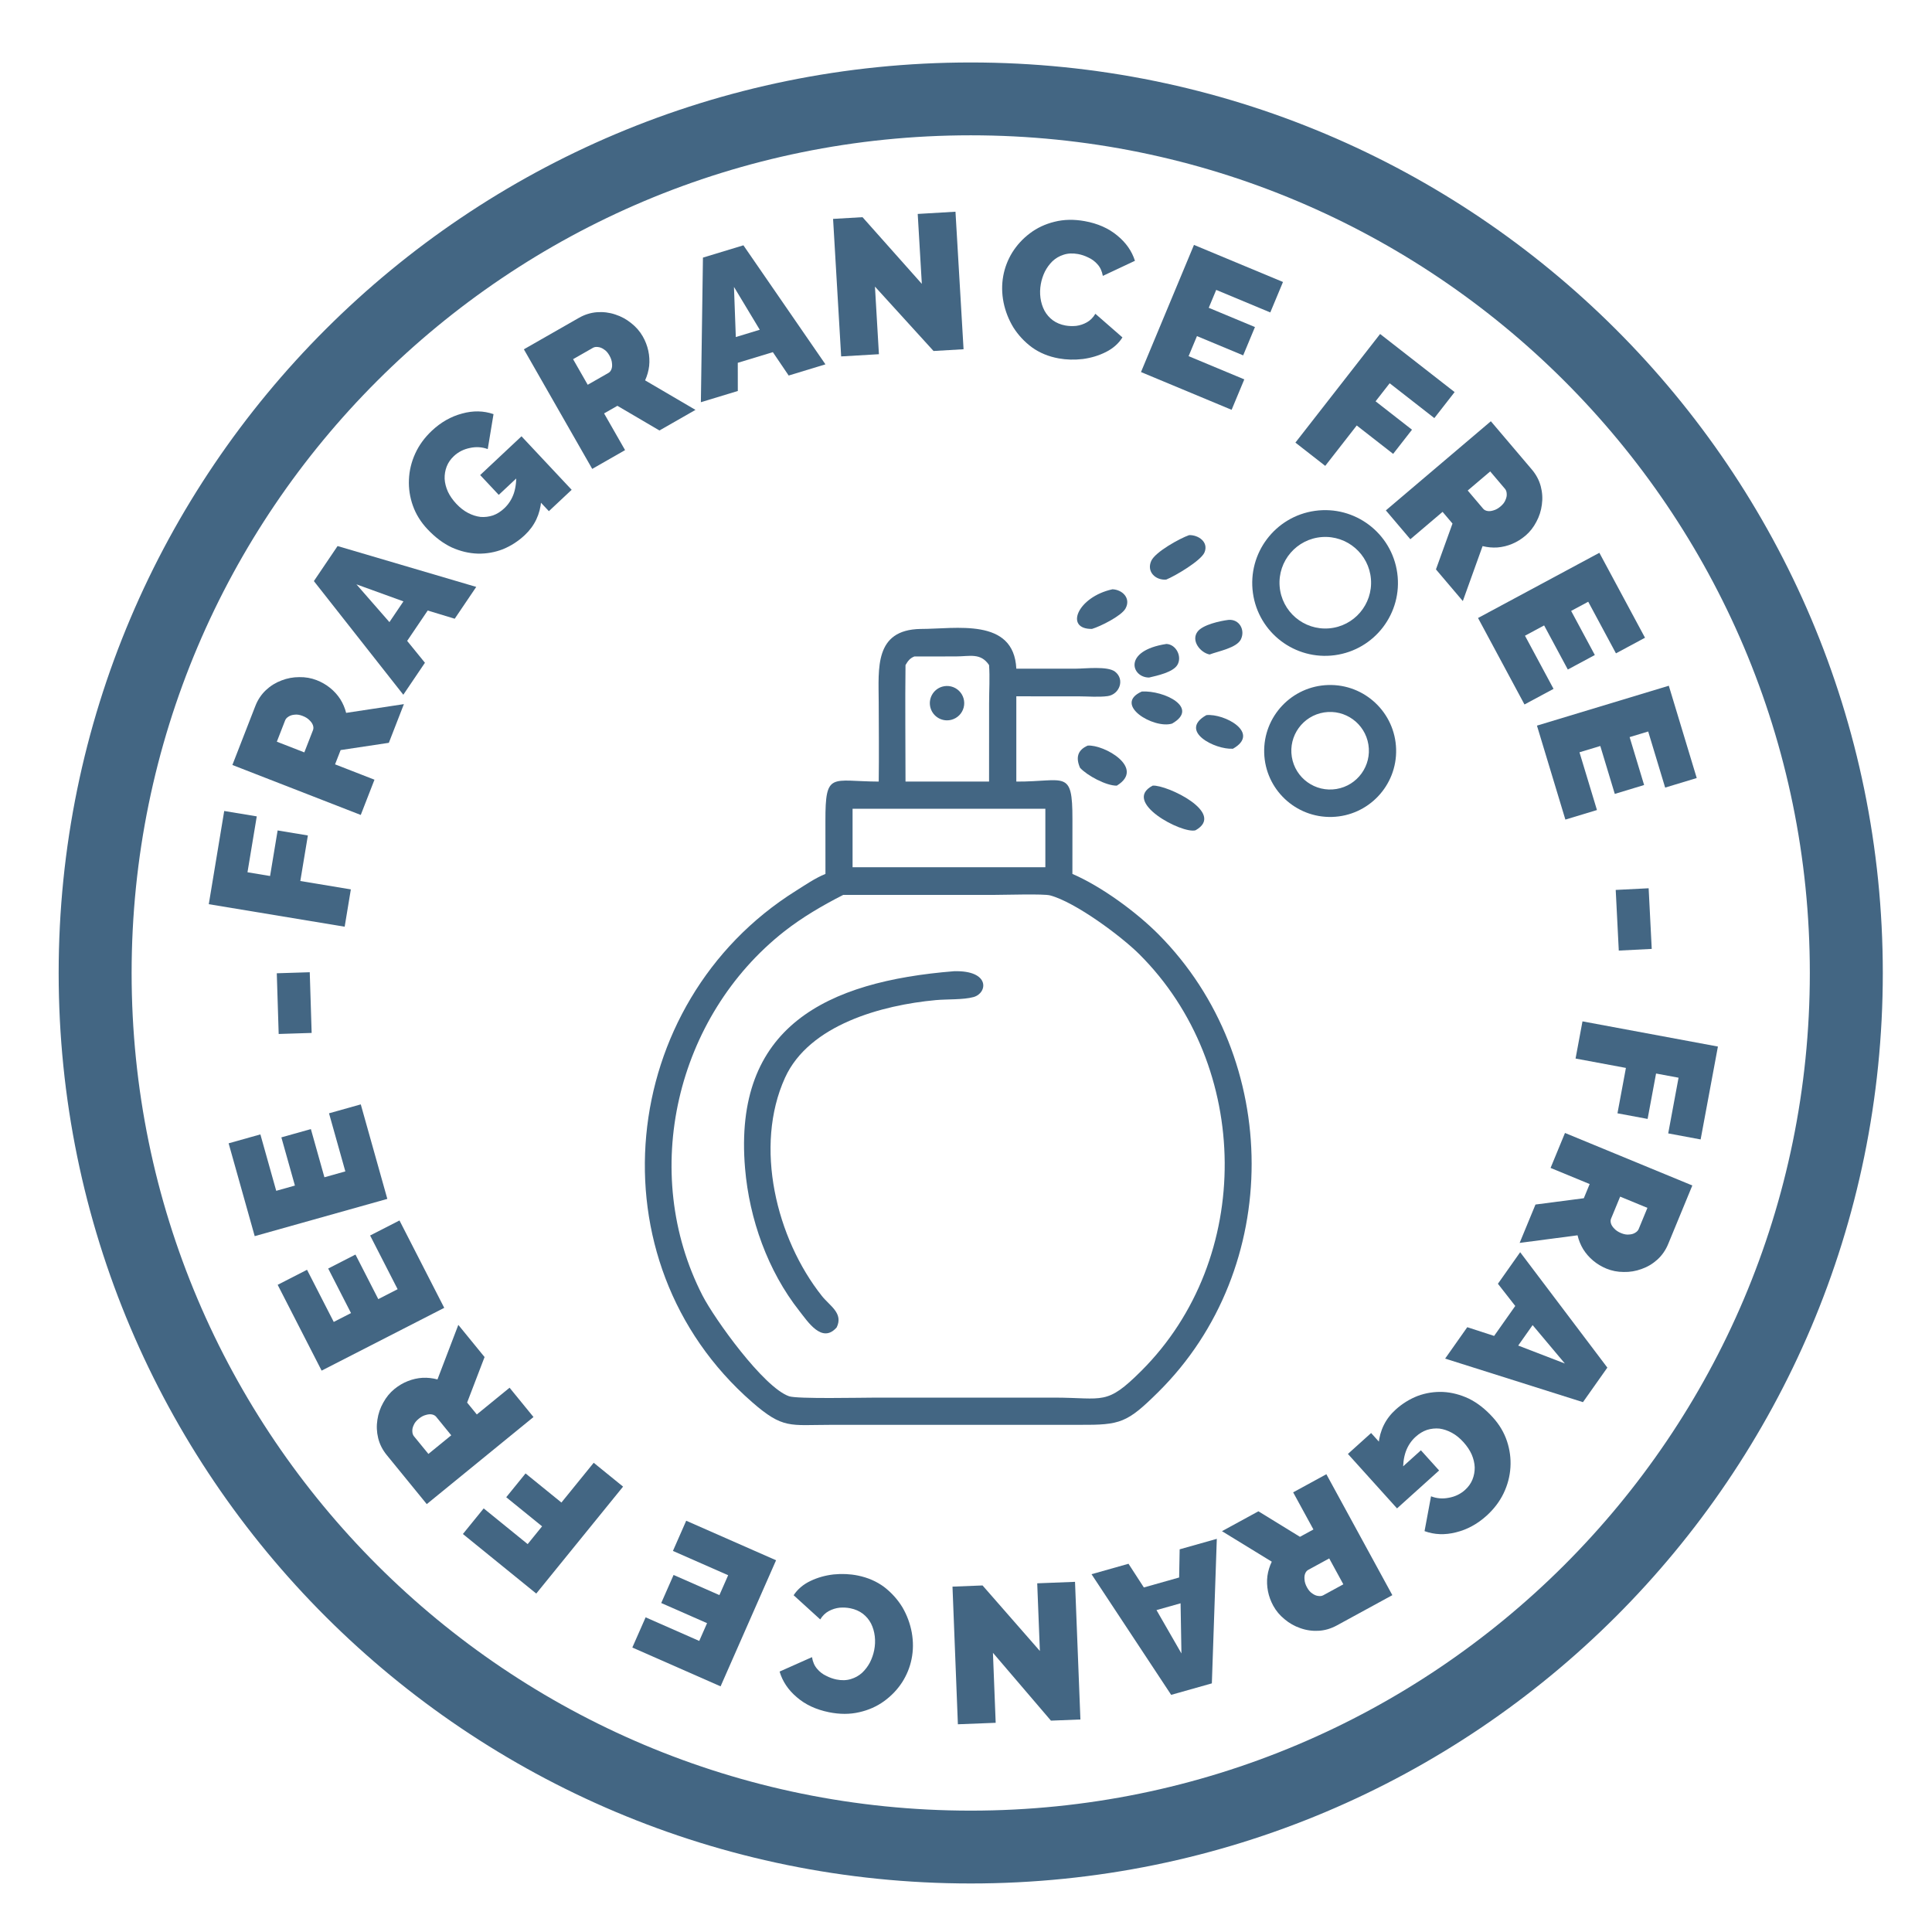 <svg width="110" height="110" viewBox="0 0 110 110" fill="none" xmlns="http://www.w3.org/2000/svg">
<g clip-path="url(#clip0_1282_981)">
<path d="M19.624 52.763L11.887 51.481L12.766 46.174L14.619 46.481L14.091 49.663L15.377 49.876L15.807 47.282L17.529 47.568L17.099 50.161L19.976 50.638L19.624 52.763Z" fill="#436683"/>
<path d="M20.54 46.4L13.231 43.555L14.537 40.199C14.676 39.842 14.877 39.541 15.138 39.295C15.4 39.049 15.697 38.865 16.03 38.741C16.355 38.615 16.692 38.553 17.039 38.553C17.389 38.547 17.719 38.605 18.027 38.725C18.309 38.834 18.564 38.981 18.793 39.165C19.021 39.349 19.215 39.562 19.373 39.806C19.524 40.046 19.636 40.307 19.708 40.588L22.996 40.09L22.139 42.293L19.394 42.706L19.077 43.519L21.321 44.393L20.54 46.4ZM17.327 42.838L17.82 41.572C17.852 41.489 17.852 41.399 17.82 41.299C17.787 41.2 17.722 41.103 17.624 41.01C17.529 40.909 17.399 40.827 17.234 40.763C17.062 40.696 16.91 40.672 16.776 40.691C16.638 40.701 16.521 40.738 16.424 40.803C16.33 40.861 16.267 40.932 16.235 41.014L15.762 42.229L17.327 42.838Z" fill="#436683"/>
<path d="M17.871 33.085L19.22 31.09L27.115 33.416L25.89 35.228L24.352 34.761L23.182 36.49L24.194 37.735L22.963 39.556L17.871 33.085ZM22.97 34.24L20.293 33.27L22.172 35.421L22.97 34.24Z" fill="#436683"/>
<path d="M29.879 30.466C29.508 30.814 29.093 31.082 28.634 31.27C28.175 31.448 27.698 31.532 27.203 31.521C26.704 31.505 26.21 31.388 25.722 31.169C25.234 30.94 24.771 30.591 24.333 30.124C23.955 29.721 23.68 29.277 23.508 28.792C23.336 28.308 23.261 27.813 23.283 27.308C23.304 26.793 23.424 26.297 23.643 25.819C23.861 25.342 24.178 24.909 24.591 24.521C25.107 24.038 25.68 23.712 26.311 23.545C26.936 23.372 27.532 23.383 28.099 23.579L27.77 25.569C27.445 25.449 27.107 25.428 26.756 25.505C26.399 25.577 26.095 25.731 25.842 25.968C25.654 26.144 25.517 26.343 25.432 26.564C25.347 26.786 25.308 27.019 25.316 27.264C25.329 27.504 25.392 27.748 25.503 27.997C25.616 28.235 25.775 28.464 25.981 28.684C26.193 28.91 26.417 29.084 26.652 29.206C26.888 29.328 27.125 29.404 27.364 29.432C27.603 29.45 27.839 29.421 28.07 29.345C28.297 29.264 28.51 29.13 28.708 28.944C28.961 28.707 29.145 28.419 29.26 28.078C29.37 27.733 29.411 27.356 29.382 26.949L30.818 28.48C30.756 29.275 30.443 29.937 29.879 30.466ZM29.453 27.186L28.397 28.176L27.339 27.048L29.692 24.841L32.548 27.887L31.251 29.104L29.453 27.186Z" fill="#436683"/>
<path d="M33.719 26.697L29.827 19.888L32.954 18.101C33.286 17.911 33.632 17.803 33.989 17.776C34.348 17.75 34.695 17.793 35.031 17.906C35.363 18.013 35.664 18.176 35.934 18.395C36.21 18.611 36.43 18.863 36.594 19.15C36.744 19.412 36.85 19.687 36.912 19.974C36.974 20.261 36.99 20.548 36.96 20.837C36.926 21.119 36.849 21.392 36.729 21.656L39.598 23.337L37.546 24.51L35.152 23.105L34.394 23.538L35.589 25.628L33.719 26.697ZM33.462 21.907L34.642 21.233C34.719 21.189 34.776 21.118 34.813 21.021C34.851 20.923 34.861 20.807 34.843 20.673C34.832 20.535 34.783 20.389 34.695 20.236C34.604 20.076 34.5 19.961 34.384 19.892C34.271 19.812 34.156 19.767 34.04 19.758C33.931 19.744 33.838 19.759 33.761 19.803L32.629 20.45L33.462 21.907Z" fill="#436683"/>
<path d="M40.023 14.667L42.327 13.967L46.997 20.744L44.904 21.381L44.003 20.05L42.006 20.657L42.008 22.261L39.905 22.9L40.023 14.667ZM43.258 18.775L41.789 16.335L41.894 19.19L43.258 18.775Z" fill="#436683"/>
<path d="M49.816 16.318L50.042 20.167L47.892 20.293L47.432 12.463L49.108 12.365L52.485 16.162L52.251 12.181L54.401 12.054L54.861 19.884L53.152 19.984L49.816 16.318Z" fill="#436683"/>
<path d="M57.12 15.713C57.206 15.242 57.376 14.798 57.631 14.38C57.895 13.956 58.231 13.591 58.638 13.283C59.046 12.975 59.512 12.756 60.037 12.627C60.571 12.492 61.145 12.48 61.761 12.591C62.5 12.725 63.117 12.998 63.611 13.409C64.107 13.813 64.443 14.293 64.619 14.849L62.791 15.708C62.742 15.437 62.64 15.216 62.484 15.046C62.335 14.877 62.16 14.748 61.959 14.659C61.767 14.564 61.573 14.499 61.377 14.464C61.073 14.409 60.797 14.422 60.55 14.505C60.312 14.581 60.102 14.704 59.922 14.874C59.749 15.044 59.604 15.243 59.489 15.469C59.38 15.696 59.304 15.929 59.261 16.168C59.212 16.436 59.205 16.701 59.24 16.962C59.276 17.223 59.351 17.465 59.468 17.688C59.586 17.904 59.744 18.086 59.942 18.234C60.147 18.383 60.387 18.483 60.662 18.533C60.858 18.568 61.062 18.575 61.276 18.554C61.49 18.526 61.694 18.458 61.885 18.35C62.077 18.243 62.237 18.081 62.366 17.865L63.907 19.211C63.687 19.56 63.375 19.836 62.971 20.04C62.567 20.244 62.128 20.378 61.652 20.441C61.178 20.497 60.72 20.485 60.278 20.405C59.706 20.302 59.2 20.094 58.763 19.783C58.334 19.466 57.98 19.087 57.7 18.647C57.429 18.201 57.242 17.726 57.139 17.221C57.037 16.709 57.031 16.206 57.12 15.713Z" fill="#436683"/>
<path d="M70.845 21.6L70.123 23.333L64.963 21.183L67.98 13.944L73.048 16.055L72.325 17.789L69.246 16.506L68.821 17.525L71.452 18.621L70.781 20.233L68.15 19.136L67.674 20.278L70.845 21.6Z" fill="#436683"/>
<path d="M73.755 25.2L78.578 19.016L82.82 22.324L81.665 23.805L79.122 21.821L78.32 22.849L80.393 24.466L79.32 25.842L77.247 24.225L75.453 26.525L73.755 25.2Z" fill="#436683"/>
<path d="M78.905 29.06L84.883 23.984L87.214 26.729C87.462 27.021 87.632 27.341 87.724 27.688C87.815 28.035 87.837 28.384 87.787 28.735C87.743 29.082 87.638 29.407 87.472 29.713C87.311 30.023 87.104 30.286 86.851 30.5C86.621 30.696 86.371 30.85 86.1 30.964C85.83 31.078 85.55 31.146 85.26 31.17C84.977 31.189 84.694 31.163 84.412 31.093L83.287 34.222L81.757 32.42L82.699 29.809L82.134 29.143L80.299 30.702L78.905 29.06ZM83.566 27.928L84.445 28.964C84.502 29.031 84.583 29.074 84.686 29.093C84.788 29.112 84.904 29.101 85.033 29.059C85.167 29.023 85.301 28.948 85.436 28.833C85.576 28.714 85.67 28.591 85.716 28.464C85.774 28.338 85.797 28.217 85.785 28.102C85.779 27.991 85.747 27.902 85.69 27.835L84.846 26.841L83.566 27.928Z" fill="#436683"/>
<path d="M88.452 39.221L86.798 40.11L84.153 35.186L91.061 31.474L93.66 36.31L92.006 37.199L90.427 34.26L89.454 34.783L90.803 37.294L89.265 38.12L87.916 35.609L86.826 36.195L88.452 39.221Z" fill="#436683"/>
<path d="M90.924 46.12L89.126 46.664L87.508 41.314L95.015 39.043L96.605 44.298L94.807 44.842L93.841 41.648L92.784 41.968L93.609 44.696L91.939 45.202L91.114 42.474L89.929 42.832L90.924 46.12Z" fill="#436683"/>
<path d="M91.992 50.669L93.867 50.574L94.043 54.027L92.167 54.122L91.992 50.669Z" fill="#436683"/>
<path d="M90.1 58.152L97.811 59.586L96.827 64.875L94.981 64.531L95.57 61.36L94.289 61.122L93.808 63.707L92.092 63.387L92.573 60.803L89.706 60.269L90.1 58.152Z" fill="#436683"/>
<path d="M89.104 64.506L96.354 67.496L94.981 70.825C94.835 71.179 94.629 71.476 94.363 71.717C94.096 71.958 93.796 72.136 93.461 72.253C93.132 72.373 92.795 72.429 92.448 72.421C92.097 72.42 91.769 72.356 91.463 72.23C91.184 72.115 90.932 71.963 90.707 71.775C90.482 71.586 90.293 71.369 90.139 71.122C89.993 70.879 89.886 70.616 89.819 70.333L86.522 70.766L87.424 68.581L90.176 68.222L90.509 67.415L88.283 66.497L89.104 64.506ZM92.245 68.131L91.727 69.387C91.693 69.469 91.692 69.56 91.722 69.66C91.752 69.76 91.816 69.858 91.912 69.953C92.005 70.056 92.133 70.14 92.297 70.208C92.467 70.278 92.619 70.305 92.753 70.288C92.891 70.282 93.01 70.247 93.107 70.184C93.202 70.127 93.266 70.058 93.3 69.976L93.797 68.771L92.245 68.131Z" fill="#436683"/>
<path d="M91.516 77.866L90.127 79.833L82.28 77.353L83.54 75.565L85.069 76.062L86.272 74.356L85.285 73.092L86.552 71.296L91.516 77.866ZM86.44 76.61L89.097 77.633L87.261 75.446L86.44 76.61Z" fill="#436683"/>
<path d="M79.465 80.255C79.843 79.914 80.263 79.655 80.726 79.475C81.188 79.306 81.666 79.232 82.161 79.252C82.66 79.278 83.151 79.406 83.635 79.634C84.118 79.873 84.574 80.23 85.003 80.706C85.373 81.116 85.639 81.566 85.801 82.054C85.963 82.542 86.029 83.038 85.998 83.542C85.966 84.057 85.836 84.551 85.608 85.024C85.38 85.497 85.055 85.923 84.634 86.303C84.109 86.776 83.53 87.09 82.896 87.245C82.267 87.405 81.671 87.382 81.108 87.176L81.477 85.193C81.799 85.319 82.137 85.347 82.49 85.276C82.847 85.212 83.155 85.063 83.412 84.832C83.604 84.659 83.744 84.463 83.834 84.243C83.923 84.024 83.967 83.791 83.964 83.546C83.955 83.306 83.898 83.061 83.791 82.81C83.683 82.57 83.528 82.337 83.326 82.113C83.119 81.883 82.899 81.705 82.666 81.578C82.433 81.451 82.197 81.371 81.959 81.338C81.72 81.315 81.484 81.34 81.251 81.411C81.023 81.488 80.808 81.617 80.605 81.8C80.348 82.032 80.159 82.316 80.037 82.654C79.92 82.998 79.872 83.373 79.892 83.781L78.487 82.222C78.565 81.428 78.891 80.772 79.465 80.255ZM79.826 83.543L80.901 82.574L81.937 83.723L79.541 85.882L76.745 82.781L78.066 81.59L79.826 83.543Z" fill="#436683"/>
<path d="M75.518 83.936L79.274 90.822L76.113 92.546C75.776 92.729 75.429 92.831 75.07 92.85C74.712 92.869 74.366 92.819 74.032 92.699C73.702 92.586 73.404 92.417 73.139 92.192C72.867 91.971 72.652 91.715 72.494 91.424C72.349 91.159 72.249 90.883 72.192 90.595C72.136 90.307 72.125 90.019 72.161 89.731C72.201 89.449 72.283 89.178 72.409 88.916L69.574 87.179L71.649 86.047L74.014 87.5L74.781 87.082L73.627 84.968L75.518 83.936ZM75.68 88.73L74.487 89.381C74.409 89.423 74.351 89.493 74.311 89.59C74.272 89.687 74.26 89.803 74.275 89.937C74.283 90.075 74.329 90.222 74.414 90.377C74.502 90.539 74.603 90.656 74.718 90.727C74.83 90.809 74.943 90.856 75.059 90.868C75.168 90.884 75.262 90.871 75.339 90.829L76.484 90.204L75.68 88.73Z" fill="#436683"/>
<path d="M68.998 95.844L66.681 96.498L62.147 89.629L64.252 89.034L65.126 90.383L67.135 89.816L67.165 88.212L69.28 87.615L68.998 95.844ZM65.846 91.672L67.266 94.141L67.217 91.285L65.846 91.672Z" fill="#436683"/>
<path d="M59.206 94L59.055 90.147L61.207 90.063L61.514 97.9L59.836 97.966L56.534 94.104L56.69 98.089L54.538 98.173L54.231 90.336L55.942 90.269L59.206 94Z" fill="#436683"/>
<path d="M51.901 94.459C51.807 94.928 51.627 95.369 51.364 95.782C51.092 96.2 50.748 96.559 50.335 96.859C49.921 97.158 49.451 97.367 48.923 97.486C48.387 97.611 47.812 97.611 47.199 97.487C46.463 97.338 45.852 97.054 45.366 96.632C44.878 96.218 44.552 95.732 44.387 95.172L46.232 94.351C46.275 94.622 46.373 94.845 46.526 95.019C46.671 95.191 46.843 95.323 47.043 95.416C47.233 95.514 47.426 95.583 47.621 95.623C47.924 95.684 48.2 95.676 48.448 95.598C48.688 95.527 48.9 95.408 49.084 95.242C49.26 95.075 49.409 94.88 49.529 94.656C49.642 94.431 49.723 94.199 49.771 93.961C49.825 93.694 49.837 93.43 49.807 93.168C49.777 92.907 49.706 92.663 49.594 92.438C49.48 92.219 49.326 92.034 49.131 91.882C48.929 91.729 48.691 91.624 48.417 91.569C48.222 91.529 48.018 91.518 47.804 91.535C47.589 91.559 47.384 91.623 47.191 91.727C46.997 91.831 46.833 91.989 46.7 92.203L45.186 90.826C45.414 90.481 45.731 90.211 46.139 90.016C46.546 89.82 46.989 89.695 47.465 89.641C47.941 89.594 48.398 89.615 48.839 89.704C49.409 89.82 49.91 90.037 50.341 90.357C50.763 90.683 51.11 91.069 51.381 91.514C51.643 91.965 51.82 92.444 51.913 92.951C52.004 93.466 52.001 93.968 51.901 94.459Z" fill="#436683"/>
<path d="M38.314 88.303L39.07 86.584L44.186 88.835L41.027 96.014L36.002 93.803L36.759 92.084L39.812 93.428L40.257 92.416L37.648 91.269L38.351 89.671L40.96 90.819L41.458 89.687L38.314 88.303Z" fill="#436683"/>
<path d="M35.475 84.642L30.532 90.731L26.355 87.34L27.539 85.882L30.043 87.915L30.864 86.903L28.823 85.246L29.923 83.891L31.965 85.548L33.803 83.284L35.475 84.642Z" fill="#436683"/>
<path d="M30.375 80.68L24.298 85.638L22.022 82.847C21.78 82.551 21.616 82.228 21.531 81.879C21.446 81.53 21.432 81.181 21.488 80.831C21.539 80.485 21.65 80.161 21.822 79.859C21.989 79.552 22.201 79.293 22.458 79.084C22.692 78.893 22.945 78.743 23.218 78.635C23.491 78.527 23.772 78.463 24.062 78.446C24.346 78.433 24.628 78.464 24.908 78.539L26.095 75.433L27.589 77.265L26.596 79.857L27.148 80.533L29.013 79.011L30.375 80.68ZM25.692 81.72L24.834 80.667C24.778 80.599 24.698 80.554 24.596 80.533C24.493 80.513 24.377 80.522 24.248 80.561C24.113 80.594 23.978 80.667 23.841 80.779C23.698 80.895 23.602 81.016 23.553 81.142C23.493 81.267 23.468 81.387 23.477 81.503C23.481 81.614 23.512 81.703 23.567 81.772L24.392 82.781L25.692 81.72Z" fill="#436683"/>
<path d="M21.073 70.344L22.745 69.488L25.293 74.463L18.312 78.038L15.809 73.152L17.481 72.296L19.002 75.265L19.985 74.761L18.686 72.225L20.239 71.429L21.538 73.966L22.639 73.402L21.073 70.344Z" fill="#436683"/>
<path d="M18.733 63.387L20.541 62.879L22.053 68.26L14.502 70.381L13.017 65.096L14.825 64.588L15.727 67.8L16.791 67.501L16.02 64.757L17.7 64.285L18.471 67.029L19.662 66.694L18.733 63.387Z" fill="#436683"/>
<path d="M17.744 58.811L15.867 58.87L15.759 55.414L17.636 55.355L17.744 58.811Z" fill="#436683"/>
<path d="M76 37.304C73.734 37.609 71.649 36.025 71.336 33.761C71.024 31.496 72.602 29.406 74.865 29.086C77.138 28.765 79.24 30.352 79.554 32.626C79.868 34.9 78.275 36.997 76 37.304ZM75.27 30.577C73.828 30.681 72.746 31.937 72.857 33.379C72.969 34.82 74.231 35.895 75.672 35.776C77.101 35.658 78.166 34.407 78.056 32.977C77.945 31.547 76.701 30.475 75.27 30.577Z" fill="#436683"/>
<path d="M66.4 32.999C65.802 33.051 65.264 32.558 65.549 31.931C65.782 31.421 67.171 30.654 67.706 30.467C68.225 30.453 68.825 30.855 68.58 31.449C68.385 31.923 66.911 32.792 66.4 32.999Z" fill="#436683"/>
<path d="M62.172 35.808C60.589 35.831 61.347 33.983 63.34 33.551C63.902 33.573 64.405 34.06 64.081 34.647C63.845 35.073 62.644 35.669 62.172 35.808Z" fill="#436683"/>
<path d="M68.87 37.264C68.33 37.157 67.797 36.467 68.187 35.959C68.487 35.567 69.466 35.353 69.943 35.294C70.565 35.24 70.906 35.868 70.653 36.398C70.419 36.889 69.366 37.076 68.87 37.264Z" fill="#436683"/>
<path d="M50.031 44.5C50.051 42.99 50.036 41.477 50.03 39.967C50.023 38.061 49.771 35.859 52.406 35.81C54.41 35.814 57.725 35.141 57.865 38.073L61.263 38.071C61.781 38.071 63.062 37.912 63.486 38.242C64.063 38.69 63.734 39.543 63.063 39.634C62.546 39.703 61.956 39.648 61.433 39.647L57.865 39.645V44.5C60.635 44.513 61.065 43.763 61.06 46.641L61.058 49.757C62.709 50.469 64.693 51.922 65.965 53.202C73.001 60.29 73.065 72.217 65.944 79.261C64.17 81.016 63.796 81.135 61.478 81.124L47.277 81.125C44.969 81.125 44.591 81.376 42.823 79.833C33.585 71.77 35.157 57.093 45.304 50.727C45.848 50.386 46.403 49.999 46.998 49.757L46.996 46.745C46.99 43.901 47.33 44.49 50.031 44.5ZM52.056 37.378C51.802 37.48 51.692 37.635 51.556 37.866C51.529 40.076 51.556 42.289 51.556 44.5H55.849H56.313L56.315 40.03C56.315 39.317 56.364 38.575 56.313 37.866C55.832 37.151 55.21 37.374 54.431 37.374L52.056 37.378ZM54.299 46.049H48.542V49.377H53.822H59.518V46.049H54.299ZM48.01 50.952C46.854 51.539 45.675 52.228 44.654 53.03C38.491 57.875 36.396 66.741 39.998 73.763C40.669 75.07 43.465 78.988 44.926 79.497C45.389 79.658 49.019 79.575 49.819 79.575L60.044 79.574C62.851 79.582 62.987 80.04 64.976 78.058C71.403 71.654 71.26 60.702 64.87 54.332C63.851 53.316 61.24 51.367 59.788 50.98C59.421 50.882 57.233 50.951 56.644 50.951L48.058 50.951C48.042 50.951 48.026 50.951 48.01 50.952Z" fill="#436683"/>
<path d="M65.427 38.576C64.422 38.584 63.903 37.046 66.412 36.664C66.973 36.688 67.321 37.402 67.028 37.869C66.77 38.28 65.882 38.469 65.427 38.576Z" fill="#436683"/>
<path d="M75.838 46.513C73.764 46.57 72.037 44.937 71.978 42.863C71.919 40.79 73.552 39.061 75.626 39.002C77.7 38.942 79.43 40.576 79.489 42.651C79.548 44.726 77.913 46.455 75.838 46.513ZM75.389 40.562C74.181 40.752 73.356 41.888 73.551 43.095C73.746 44.303 74.885 45.122 76.091 44.922C77.291 44.724 78.105 43.593 77.911 42.393C77.718 41.192 76.59 40.374 75.389 40.562Z" fill="#436683"/>
<path d="M54.174 40.98C53.657 41.119 53.124 40.817 52.978 40.301C52.833 39.786 53.129 39.249 53.642 39.097C53.98 38.997 54.346 39.086 54.6 39.331C54.854 39.576 54.956 39.938 54.868 40.28C54.78 40.621 54.515 40.889 54.174 40.98Z" fill="#436683"/>
<path d="M66.734 41.198C65.687 41.52 63.346 40.115 65.008 39.373C66.276 39.297 68.314 40.295 66.734 41.198Z" fill="#436683"/>
<path d="M70.199 42.629C69.189 42.696 67.069 41.625 68.687 40.716C69.71 40.611 71.788 41.73 70.199 42.629Z" fill="#436683"/>
<path d="M61.493 43.715C61.245 43.147 61.341 42.711 61.928 42.452C62.848 42.377 65.242 43.722 63.585 44.732C62.981 44.742 61.889 44.151 61.493 43.715Z" fill="#436683"/>
<path d="M68.066 47.274C67.304 47.488 63.838 45.657 65.632 44.73C66.435 44.675 69.827 46.29 68.066 47.274Z" fill="#436683"/>
<path d="M47.637 75.576C46.809 76.525 45.994 75.252 45.51 74.638C43.713 72.358 42.665 69.407 42.421 66.525C41.735 58.44 47.074 55.879 54.321 55.297C56.398 55.241 56.231 56.548 55.427 56.769C54.847 56.929 53.91 56.883 53.279 56.942C50.232 57.223 46.071 58.337 44.695 61.363C42.92 65.266 44.194 70.516 46.798 73.791C47.245 74.354 48.031 74.77 47.637 75.576Z" fill="#436683"/>
</g>
<path d="M107.199 55.397C107.199 84.027 83.949 107.237 55.269 107.237C26.59 107.237 3.34 84.027 3.34 55.397C3.34 26.766 26.59 3.557 55.269 3.557C83.949 3.557 107.199 26.766 107.199 55.397ZM7.494 55.397C7.494 81.737 28.884 103.09 55.269 103.09C81.655 103.09 103.044 81.737 103.044 55.397C103.044 29.057 81.655 7.704 55.269 7.704C28.884 7.704 7.494 29.057 7.494 55.397Z" fill="#436683"/>
<defs>
<clipPath id="clip0_1282_981">
<rect width="109.563" height="109.563" fill="white" transform="translate(0.109 0.33)"/>
</clipPath>
</defs>
</svg>
